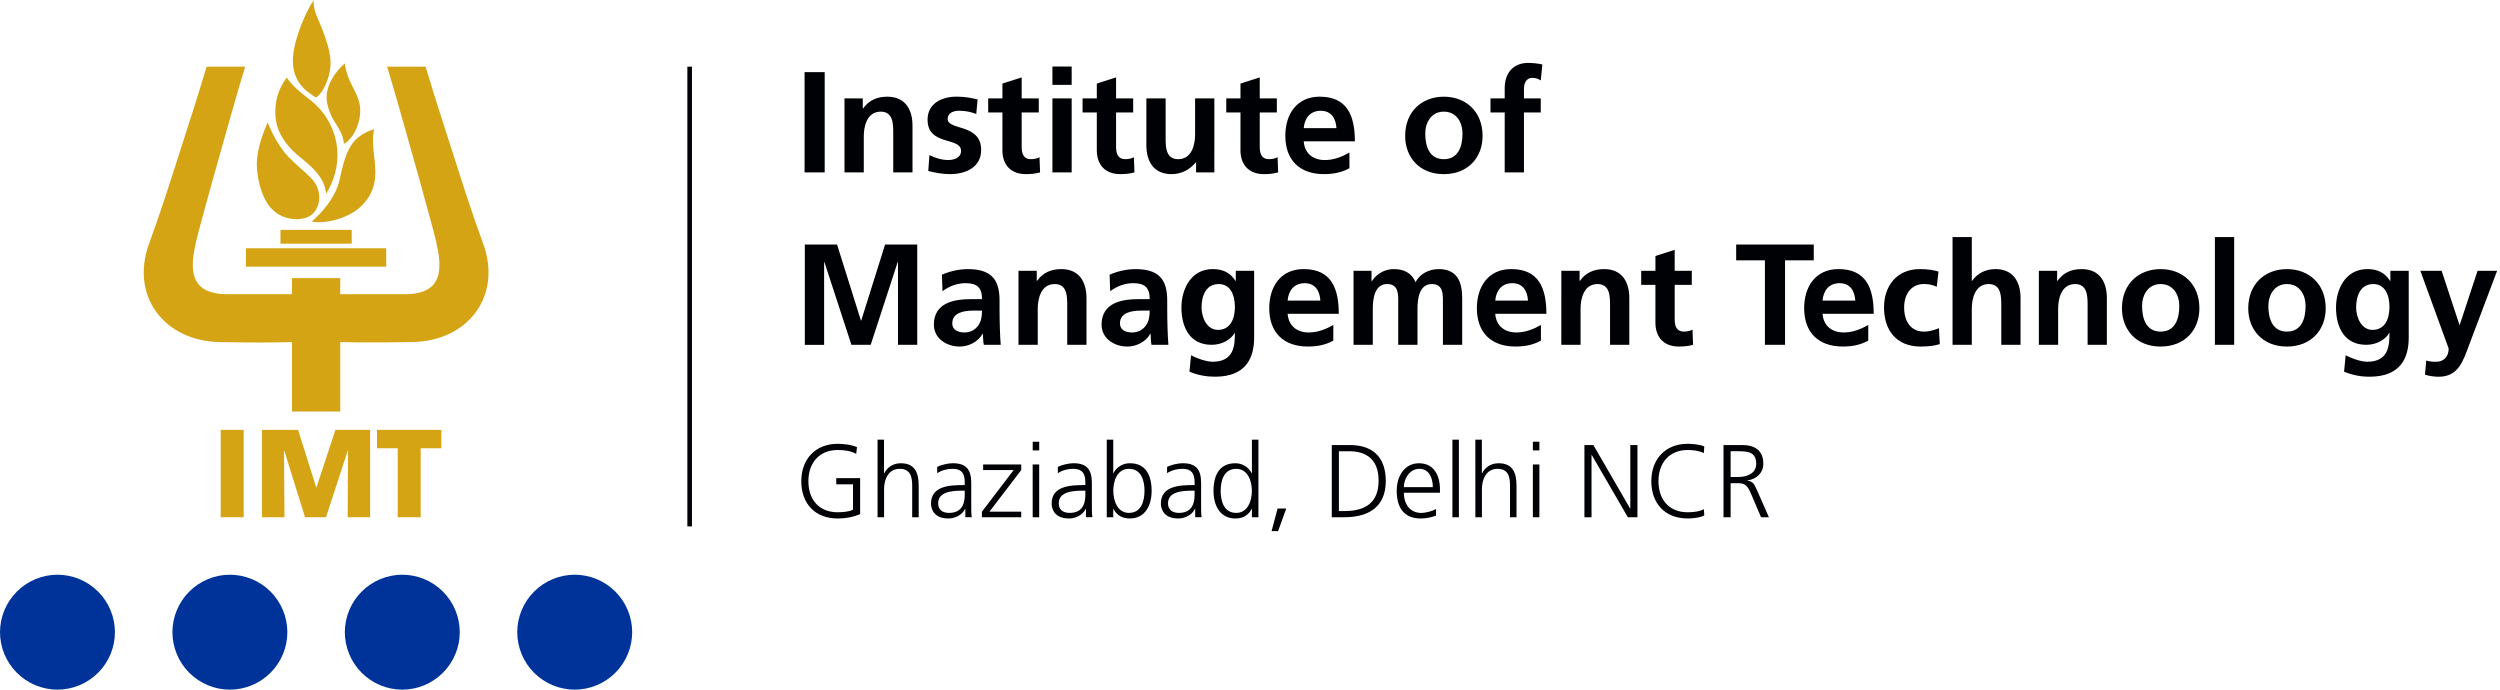 <svg width="145" height="40" viewBox="0 0 145 40" fill="none" xmlns="http://www.w3.org/2000/svg">
<g clip-path="url(#clip0_304_333)">
<g clip-path="url(#clip1_304_333)">
<path d="M12.8 24.933H14.133V30H12.8V24.933ZM15.2 24.933H17.29L18.34 28.267H18.355L19.455 24.933H21.467V30H20.165L20.186 26.133H20.172L18.908 30H17.693L16.486 26.133H16.472L16.5 30H15.198V24.933H15.2ZM23.067 26H21.867V24.933H25.6V26H24.4V30H23.067V26Z" fill="#D4A415"/>
<path fill-rule="evenodd" clip-rule="evenodd" d="M18.352 5.648C18.318 5.673 18.011 5.447 17.971 5.418C17.848 5.333 17.734 5.237 17.628 5.132C17.418 4.925 17.253 4.677 17.144 4.404C16.864 3.703 16.999 2.949 17.199 2.247C17.354 1.71 17.557 1.189 17.808 0.689C17.895 0.515 17.985 0.344 18.082 0.176C18.105 0.136 18.186 0.046 18.189 0C18.146 0.66 18.536 1.239 18.747 1.837C18.976 2.491 19.247 3.237 19.157 3.945C19.084 4.521 18.825 5.281 18.352 5.648ZM19.948 8.341C19.922 7.895 19.678 7.491 19.446 7.124C19.197 6.744 19.031 6.317 18.957 5.869C18.89 5.404 19.049 4.931 19.282 4.533C19.416 4.308 19.576 4.097 19.753 3.907C19.776 3.883 19.997 3.7 19.993 3.671C20.193 5.075 21.032 5.5 20.876 6.701C20.817 7.148 20.666 7.589 20.388 7.945C20.276 8.088 20.118 8.273 19.948 8.341ZM18.913 11.24C18.837 10.284 18.067 9.653 17.383 9.097C16.871 8.681 16.42 8.176 16.163 7.555C15.885 6.881 15.92 6.064 16.152 5.381C16.264 5.051 16.436 4.773 16.636 4.492C16.636 4.492 16.849 4.942 17.928 5.747C18.394 6.094 18.782 6.537 19.064 7.045C19.346 7.554 19.517 8.116 19.565 8.696C19.633 9.566 19.385 10.509 18.913 11.24Z" fill="#D4A415"/>
<path fill-rule="evenodd" clip-rule="evenodd" d="M18.08 12.848C18.625 12.373 19.464 11.508 19.713 10.358C19.855 9.707 20.001 9.024 20.353 8.451C20.652 7.964 21.163 7.652 21.695 7.496C21.597 8.006 21.635 8.517 21.699 9.026C21.767 9.571 21.824 10.22 21.679 10.755C21.543 11.259 21.256 11.68 20.876 12.028C20.166 12.678 18.819 13.008 18.08 12.848ZM15.528 7.096C15.528 7.096 15.964 8.296 16.728 9.096C17.152 9.54 17.645 9.911 18.068 10.356C18.526 10.839 18.67 11.561 18.33 12.16C18.028 12.692 17.355 12.776 16.812 12.676C16.18 12.56 15.714 12.189 15.405 11.621C15.124 11.105 14.98 10.513 14.917 9.929C14.812 8.944 15.138 7.988 15.528 7.096Z" fill="#D4A415"/>
<path d="M20.4 13.333H16.267V14.133H20.4V13.333ZM22.4 14.4H14.267V15.467H22.4V14.4Z" fill="#D4A415"/>
<path fill-rule="evenodd" clip-rule="evenodd" d="M28.016 14.108C27.386 12.396 26.826 10.64 26.271 8.901C25.733 7.224 25.204 5.599 24.684 3.865H22.452C22.9 5.332 23.344 6.939 23.782 8.481C24.139 9.74 24.493 10.996 24.833 12.259C25.036 13.012 25.285 13.844 25.417 14.611C25.7 16.257 25.154 17.065 23.467 17.065H19.734V16.132H16.934V17.065H13.203C11.515 17.065 10.969 16.255 11.253 14.609C11.385 13.843 11.634 13.004 11.837 12.251C12.177 10.988 12.531 9.737 12.889 8.479C13.326 6.937 13.77 5.333 14.219 3.867H11.986C11.466 5.6 10.936 7.225 10.4 8.903C9.842 10.64 9.282 12.399 8.653 14.112C7.518 17.197 9.56 19.791 12.757 19.842C13.807 19.859 14.847 19.875 15.898 19.862C16.113 19.86 16.935 19.842 16.935 19.842V23.867H19.735V19.84C19.735 19.84 20.558 19.858 20.773 19.86C21.823 19.871 22.872 19.855 23.923 19.838C27.118 19.787 29.152 17.192 28.017 14.107L28.016 14.108Z" fill="#D4A415"/>
<path fill-rule="evenodd" clip-rule="evenodd" d="M3.333 40C4.217 39.998 5.064 39.647 5.688 39.022C6.313 38.397 6.665 37.551 6.667 36.667C6.665 35.783 6.314 34.936 5.689 34.311C5.064 33.686 4.217 33.335 3.333 33.333C2.449 33.335 1.603 33.687 0.978 34.312C0.353 34.937 0.002 35.783 0 36.667C0.002 37.55 0.354 38.397 0.978 39.022C1.603 39.646 2.45 39.998 3.333 40ZM13.333 40C14.217 39.998 15.063 39.647 15.688 39.022C16.313 38.397 16.665 37.551 16.667 36.667C16.665 35.783 16.314 34.936 15.689 34.311C15.064 33.686 14.217 33.335 13.333 33.333C12.449 33.335 11.603 33.687 10.978 34.312C10.353 34.937 10.002 35.783 10 36.667C10.002 37.55 10.354 38.397 10.978 39.022C11.603 39.646 12.45 39.998 13.333 40ZM23.333 40C24.217 39.998 25.064 39.647 25.688 39.022C26.313 38.397 26.665 37.551 26.667 36.667C26.665 35.783 26.314 34.936 25.689 34.311C25.064 33.686 24.217 33.335 23.333 33.333C22.449 33.335 21.603 33.687 20.978 34.312C20.353 34.937 20.002 35.783 20 36.667C20.002 37.55 20.354 38.397 20.978 39.022C21.603 39.646 22.45 39.998 23.333 40ZM33.333 40C34.217 39.998 35.063 39.647 35.688 39.022C36.313 38.397 36.665 37.551 36.667 36.667C36.665 35.783 36.314 34.936 35.689 34.311C35.064 33.686 34.217 33.335 33.333 33.333C32.449 33.335 31.603 33.687 30.978 34.312C30.353 34.937 30.002 35.783 30 36.667C30.002 37.55 30.354 38.397 30.978 39.022C31.603 39.646 32.45 39.998 33.333 40Z" fill="#003399"/>
<path d="M46.665 4.183H47.832V10H46.665V4.183ZM48.983 5.708H50.041V6.292H50.059C50.409 5.8 50.884 5.608 51.467 5.608C52.484 5.608 52.925 6.325 52.925 7.292V10H51.808V7.708C51.808 7.183 51.8 6.475 51.083 6.475C50.275 6.475 50.099 7.349 50.099 7.9V10H48.98V5.708H48.982H48.983ZM56.624 6.608C56.283 6.491 56.032 6.424 55.624 6.424C55.324 6.424 54.965 6.532 54.965 6.899C54.965 7.583 56.907 7.149 56.907 8.699C56.907 9.699 56.015 10.099 55.107 10.099C54.681 10.099 54.247 10.024 53.84 9.915L53.907 8.997C54.257 9.172 54.624 9.281 55.007 9.281C55.291 9.281 55.74 9.173 55.74 8.756C55.74 7.915 53.799 8.489 53.799 6.939C53.799 6.013 54.607 5.605 55.483 5.605C56.008 5.605 56.349 5.689 56.7 5.764L56.624 6.608ZM58.14 6.524H57.315V5.707H58.14V4.847L59.257 4.489V5.707H60.249V6.524H59.257V8.524C59.257 8.891 59.357 9.232 59.783 9.232C59.983 9.232 60.175 9.191 60.291 9.115L60.324 9.999C60.055 10.071 59.778 10.105 59.499 10.099C58.624 10.099 58.139 9.557 58.139 8.707L58.14 6.524ZM61.04 3.857H62.157V4.924H61.04V3.857ZM61.04 5.708H62.157V10H61.04V5.708ZM63.615 6.524H62.789V5.707H63.615V4.847L64.732 4.489V5.707H65.724V6.524H64.732V8.524C64.732 8.891 64.832 9.232 65.257 9.232C65.457 9.232 65.649 9.191 65.765 9.115L65.799 9.999C65.565 10.065 65.307 10.099 64.973 10.099C64.099 10.099 63.615 9.557 63.615 8.707V6.524ZM70.432 10H69.373V9.416H69.356C69.015 9.833 68.531 10.1 67.948 10.1C66.931 10.1 66.489 9.383 66.489 8.416V5.708H67.607V8C67.607 8.525 67.615 9.233 68.332 9.233C69.14 9.233 69.316 8.359 69.316 7.808V5.708H70.433L70.432 10ZM71.948 6.524H71.123V5.707H71.948V4.847L73.065 4.489V5.707H74.057V6.524H73.065V8.524C73.065 8.891 73.165 9.232 73.591 9.232C73.791 9.232 73.983 9.191 74.099 9.115L74.132 9.999C73.863 10.071 73.585 10.105 73.307 10.099C72.432 10.099 71.947 9.557 71.947 8.707L71.948 6.524ZM78.265 9.757C77.857 9.983 77.391 10.099 76.791 10.099C75.373 10.099 74.549 9.281 74.549 7.873C74.549 6.632 75.208 5.607 76.541 5.607C78.133 5.607 78.583 6.699 78.583 8.199H75.616C75.666 8.891 76.149 9.283 76.841 9.283C77.383 9.283 77.849 9.083 78.267 8.849V9.757H78.265ZM77.515 7.433C77.481 6.892 77.231 6.425 76.607 6.425C75.983 6.425 75.665 6.859 75.615 7.433H77.515ZM83.74 5.608C85.015 5.608 85.99 6.467 85.99 7.883C85.99 9.116 85.165 10.1 83.74 10.1C82.323 10.1 81.499 9.116 81.499 7.883C81.499 6.467 82.474 5.608 83.74 5.608ZM83.74 9.233C84.599 9.233 84.824 8.467 84.824 7.749C84.824 7.091 84.474 6.475 83.74 6.475C83.015 6.475 82.665 7.108 82.665 7.749C82.665 8.457 82.89 9.233 83.74 9.233ZM87.273 6.524H86.448V5.707H87.273V5.107C87.273 4.248 87.757 3.648 88.64 3.648C88.924 3.648 89.24 3.689 89.457 3.74L89.365 4.665C89.265 4.607 89.124 4.515 88.881 4.515C88.507 4.515 88.389 4.84 88.389 5.173V5.707H89.364V6.524H88.389V9.999H87.272L87.273 6.524ZM46.683 14.183H48.549L49.933 18.591H49.951L51.335 14.183H53.2V20H52.083V15.2H52.066L50.5 20H49.383L47.816 15.2L47.799 15.217V20.001H46.68V14.183H46.683ZM54.632 15.933C55.103 15.726 55.61 15.615 56.124 15.608C57.432 15.608 57.974 16.149 57.974 17.416V17.966C57.974 18.4 57.983 18.726 57.992 19.041C58 19.366 58.017 19.666 58.042 20H57.059C57.017 19.774 57.017 19.492 57.008 19.358H56.991C56.731 19.833 56.173 20.1 55.665 20.1C54.907 20.1 54.165 19.641 54.165 18.825C54.165 18.184 54.473 17.808 54.899 17.6C55.324 17.392 55.873 17.35 56.339 17.35H56.957C56.957 16.657 56.649 16.424 55.991 16.424C55.516 16.424 55.04 16.608 54.665 16.89L54.632 15.933ZM55.94 19.283C56.281 19.283 56.548 19.132 56.724 18.898C56.908 18.658 56.957 18.348 56.957 18.015H56.473C55.973 18.015 55.232 18.099 55.232 18.755C55.232 19.124 55.54 19.282 55.94 19.282V19.283ZM59.073 15.708H60.132V16.292H60.149C60.5 15.8 60.975 15.608 61.557 15.608C62.575 15.608 63.016 16.325 63.016 17.292V20H61.899V17.708C61.899 17.183 61.891 16.475 61.173 16.475C60.365 16.475 60.189 17.349 60.189 17.9V20H59.072V15.708H59.073ZM64.357 15.933C64.828 15.726 65.335 15.615 65.849 15.608C67.157 15.608 67.699 16.149 67.699 17.416V17.966C67.699 18.4 67.708 18.726 67.717 19.041C67.725 19.366 67.743 19.666 67.767 20H66.784C66.743 19.774 66.743 19.492 66.734 19.358H66.716C66.457 19.833 65.899 20.1 65.391 20.1C64.631 20.1 63.891 19.641 63.891 18.825C63.891 18.184 64.199 17.808 64.624 17.6C65.049 17.392 65.599 17.35 66.065 17.35H66.683C66.683 16.657 66.375 16.424 65.716 16.424C65.241 16.424 64.766 16.608 64.391 16.89L64.357 15.933ZM65.665 19.283C66.007 19.283 66.273 19.132 66.449 18.898C66.633 18.658 66.683 18.348 66.683 18.015H66.199C65.699 18.015 64.957 18.099 64.957 18.755C64.957 19.124 65.265 19.282 65.665 19.282V19.283ZM72.74 15.708V19.583C72.74 20.749 72.273 21.849 70.473 21.849C70.032 21.849 69.523 21.783 68.989 21.557L69.081 20.607C69.423 20.791 69.981 20.981 70.331 20.981C71.565 20.981 71.624 20.056 71.624 19.315H71.607C71.399 19.681 70.899 19.999 70.273 19.999C69.007 19.999 68.523 18.981 68.523 17.832C68.523 16.799 69.056 15.607 70.34 15.607C70.907 15.607 71.348 15.799 71.657 16.291H71.675V15.707H72.74V15.708ZM71.624 17.808C71.624 17.075 71.34 16.475 70.691 16.475C69.931 16.475 69.691 17.175 69.691 17.833C69.691 18.417 69.999 19.133 70.641 19.133C71.34 19.133 71.624 18.524 71.624 17.808ZM77.332 19.757C76.924 19.983 76.457 20.099 75.857 20.099C74.44 20.099 73.616 19.281 73.616 17.873C73.616 16.632 74.275 15.607 75.608 15.607C77.2 15.607 77.649 16.699 77.649 18.199H74.683C74.733 18.891 75.216 19.283 75.908 19.283C76.449 19.283 76.916 19.083 77.333 18.849L77.332 19.757ZM76.582 17.433C76.548 16.892 76.297 16.425 75.673 16.425C75.049 16.425 74.732 16.859 74.681 17.433H76.582ZM78.507 15.708H79.547V16.308H79.565C79.915 15.783 80.424 15.608 80.84 15.608C81.44 15.608 81.865 15.833 82.106 16.366C82.366 15.849 82.924 15.608 83.448 15.608C84.507 15.608 84.807 16.333 84.807 17.292V20H83.689V17.44C83.689 17.04 83.689 16.474 83.048 16.474C82.306 16.474 82.214 17.357 82.214 17.914V20H81.097V17.44C81.097 17.04 81.097 16.474 80.456 16.474C79.714 16.474 79.622 17.357 79.622 17.914V20H78.505V15.708H78.507ZM89.373 19.757C88.965 19.983 88.499 20.099 87.898 20.099C86.481 20.099 85.658 19.281 85.658 17.873C85.658 16.632 86.316 15.607 87.649 15.607C89.241 15.607 89.69 16.699 89.69 18.199H86.724C86.774 18.891 87.257 19.283 87.949 19.283C88.49 19.283 88.957 19.083 89.374 18.849L89.373 19.757ZM88.623 17.433C88.591 16.892 88.34 16.425 87.716 16.425C87.092 16.425 86.775 16.859 86.724 17.433H88.623ZM90.557 15.708H91.616V16.292H91.633C91.983 15.8 92.459 15.608 93.041 15.608C94.058 15.608 94.5 16.325 94.5 17.292V20H93.382V17.708C93.382 17.183 93.374 16.475 92.657 16.475C91.849 16.475 91.673 17.349 91.673 17.9V20H90.556L90.557 15.708ZM96.014 16.524H95.189V15.707H96.015V14.847L97.132 14.489V15.707H98.124V16.524H97.132V18.524C97.132 18.891 97.232 19.232 97.657 19.232C97.857 19.232 98.049 19.191 98.165 19.115L98.198 19.999C97.965 20.065 97.707 20.099 97.373 20.099C96.499 20.099 96.014 19.557 96.014 18.707V16.524ZM102.365 15.1H100.698V14.183H105.198V15.1H103.532V20H102.365V15.1ZM108.357 19.757C107.949 19.983 107.483 20.099 106.883 20.099C105.465 20.099 104.641 19.281 104.641 17.873C104.641 16.632 105.3 15.607 106.633 15.607C108.225 15.607 108.675 16.699 108.675 18.199H105.708C105.759 18.891 106.241 19.283 106.933 19.283C107.475 19.283 107.941 19.083 108.359 18.849V19.757H108.357ZM107.607 17.433C107.573 16.892 107.323 16.425 106.699 16.425C106.075 16.425 105.757 16.859 105.707 17.433H107.607ZM112.332 16.633C112.095 16.522 111.835 16.467 111.573 16.474C110.881 16.474 110.44 17.025 110.44 17.834C110.44 18.625 110.814 19.234 111.598 19.234C111.916 19.234 112.265 19.116 112.457 19.034L112.508 19.959C112.182 20.059 111.849 20.099 111.39 20.099C109.982 20.099 109.273 19.141 109.273 17.833C109.273 16.592 110.006 15.608 111.348 15.608C111.798 15.608 112.122 15.658 112.432 15.749L112.332 16.633ZM113.248 13.75H114.365V16.29H114.382C114.666 15.873 115.149 15.607 115.733 15.607C116.75 15.607 117.192 16.324 117.192 17.291V19.999H116.074V17.708C116.074 17.183 116.066 16.475 115.349 16.475C114.541 16.475 114.365 17.349 114.365 17.9V20H113.248V13.75ZM118.256 15.708H119.314V16.292H119.332C119.682 15.8 120.157 15.608 120.74 15.608C121.757 15.608 122.198 16.325 122.198 17.292V20H121.081V17.708C121.081 17.183 121.073 16.475 120.356 16.475C119.548 16.475 119.372 17.349 119.372 17.9V20H118.254V15.708H118.256ZM125.315 15.608C126.589 15.608 127.565 16.466 127.565 17.882C127.565 19.116 126.74 20.1 125.315 20.1C123.897 20.1 123.073 19.116 123.073 17.882C123.073 16.466 124.048 15.608 125.315 15.608ZM125.315 19.233C126.173 19.233 126.399 18.466 126.399 17.749C126.399 17.09 126.048 16.475 125.315 16.475C124.589 16.475 124.24 17.108 124.24 17.749C124.24 18.457 124.465 19.233 125.315 19.233ZM128.465 13.75H129.582V20H128.465V13.75ZM132.64 15.608C133.915 15.608 134.891 16.466 134.891 17.882C134.891 19.116 134.065 20.1 132.64 20.1C131.223 20.1 130.398 19.116 130.398 17.882C130.398 16.466 131.373 15.608 132.64 15.608ZM132.64 19.233C133.499 19.233 133.724 18.466 133.724 17.749C133.724 17.09 133.373 16.475 132.64 16.475C131.915 16.475 131.565 17.108 131.565 17.749C131.565 18.457 131.789 19.233 132.64 19.233ZM139.706 15.708V19.583C139.706 20.749 139.24 21.849 137.44 21.849C136.931 21.853 136.426 21.753 135.956 21.557L136.048 20.607C136.389 20.791 136.948 20.981 137.298 20.981C138.532 20.981 138.59 20.056 138.59 19.315H138.573C138.365 19.681 137.865 19.999 137.24 19.999C135.973 19.999 135.489 18.981 135.489 17.832C135.489 16.799 136.022 15.607 137.306 15.607C137.873 15.607 138.314 15.799 138.624 16.291H138.641V15.707H139.706V15.708ZM138.589 17.808C138.589 17.075 138.305 16.475 137.656 16.475C136.897 16.475 136.656 17.175 136.656 17.833C136.656 18.417 136.964 19.133 137.606 19.133C138.306 19.133 138.589 18.524 138.589 17.808ZM142.648 18.841H142.665L143.698 15.708H144.832L143.224 19.967C142.865 20.917 142.607 21.851 141.44 21.851C141.173 21.851 140.906 21.809 140.648 21.733L140.723 20.908C140.864 20.958 141.022 20.983 141.297 20.983C141.748 20.983 142.023 20.675 142.023 20.216L140.381 15.708H141.614L142.648 18.841ZM49.474 28.092H48.503V27.732H49.888V29.815C49.463 30 49.048 30.072 48.587 30.072C47.267 30.072 46.474 29.202 46.474 27.907C46.474 26.635 47.291 25.741 48.587 25.741C48.904 25.741 49.427 25.795 49.707 25.939L49.66 26.323C49.336 26.143 48.952 26.1 48.587 26.1C47.5 26.1 46.887 26.868 46.887 27.905C46.887 28.961 47.483 29.711 48.587 29.711C48.844 29.711 49.276 29.681 49.474 29.56V28.092ZM50.896 25.5H51.273V27.456H51.285C51.447 27.12 51.789 26.868 52.24 26.868C53.061 26.868 53.284 27.413 53.284 28.169V30H52.907V28.176C52.907 27.648 52.805 27.192 52.181 27.192C51.509 27.192 51.276 27.828 51.276 28.362V30H50.898V25.5H50.896ZM55.99 29.508H55.978C55.81 29.873 55.384 30.072 55.007 30.072C54.137 30.072 53.999 29.484 53.999 29.208C53.999 28.181 55.09 28.135 55.882 28.135H55.955V27.978C55.955 27.456 55.768 27.192 55.258 27.192C54.94 27.192 54.64 27.264 54.358 27.444V27.077C54.592 26.962 54.988 26.867 55.258 26.867C56.014 26.867 56.332 27.209 56.332 28.007V29.357C56.332 29.602 56.332 29.789 56.362 29.999H55.989V29.508H55.99ZM55.955 28.458H55.847C55.193 28.458 54.413 28.524 54.413 29.196C54.413 29.597 54.701 29.748 55.049 29.748C55.937 29.748 55.955 28.974 55.955 28.644V28.458ZM56.95 29.681L58.792 27.264H57.022V26.94H59.231V27.264L57.389 29.676H59.231V30H56.951L56.95 29.681ZM60.275 26.124H59.897V25.62H60.275V26.124ZM59.895 26.94H60.273V30H59.896L59.895 26.94ZM62.987 29.508H62.975C62.807 29.873 62.38 30.072 62.003 30.072C61.133 30.072 60.995 29.484 60.995 29.208C60.995 28.181 62.087 28.135 62.879 28.135H62.951V27.978C62.951 27.456 62.764 27.192 62.255 27.192C61.936 27.192 61.636 27.264 61.355 27.444V27.077C61.588 26.962 61.984 26.867 62.255 26.867C63.011 26.867 63.328 27.209 63.328 28.007V29.357C63.328 29.602 63.328 29.789 63.358 29.999H62.985V29.508H62.987ZM62.951 28.458H62.843C62.189 28.458 61.409 28.524 61.409 29.196C61.409 29.597 61.697 29.748 62.045 29.748C62.933 29.748 62.951 28.974 62.951 28.644V28.458ZM64.192 25.5H64.569V27.456H64.581C64.635 27.306 64.935 26.868 65.535 26.868C66.435 26.868 66.795 27.54 66.795 28.469C66.795 29.375 66.375 30.071 65.535 30.071C65.097 30.071 64.784 29.903 64.581 29.513H64.569V30H64.192V25.5ZM65.476 27.192C64.786 27.192 64.571 27.912 64.571 28.469C64.571 29.027 64.804 29.747 65.476 29.747C66.196 29.747 66.381 29.063 66.381 28.469C66.381 27.876 66.196 27.192 65.476 27.192ZM69.323 29.508H69.311C69.143 29.873 68.716 30.072 68.339 30.072C67.469 30.072 67.331 29.484 67.331 29.208C67.331 28.181 68.423 28.135 69.215 28.135H69.287V27.978C69.287 27.456 69.1 27.192 68.591 27.192C68.271 27.192 67.971 27.264 67.691 27.444V27.077C67.924 26.962 68.32 26.867 68.591 26.867C69.347 26.867 69.664 27.209 69.664 28.007V29.357C69.664 29.602 69.664 29.789 69.694 29.999H69.321V29.508H69.323ZM69.287 28.458H69.179C68.525 28.458 67.745 28.524 67.745 29.196C67.745 29.597 68.033 29.748 68.381 29.748C69.269 29.748 69.287 28.974 69.287 28.644V28.458ZM72.988 30H72.611V29.515H72.598C72.394 29.904 72.082 30.072 71.644 30.072C70.804 30.072 70.384 29.376 70.384 28.471C70.384 27.541 70.744 26.869 71.644 26.869C72.244 26.869 72.544 27.308 72.598 27.457H72.611V25.501H72.988V30ZM71.704 29.748C72.376 29.748 72.609 29.028 72.609 28.471C72.609 27.913 72.376 27.193 71.704 27.193C70.984 27.193 70.799 27.877 70.799 28.471C70.799 29.064 70.984 29.748 71.704 29.748ZM74.099 29.496H74.603L74.129 30.804H73.752L74.099 29.496ZM77.243 25.812H78.281C79.781 25.812 80.375 26.676 80.375 27.9C80.375 29.417 79.361 30 77.975 30H77.243V25.812ZM77.656 29.64H77.997C79.185 29.64 79.959 29.16 79.959 27.876C79.959 26.599 79.197 26.172 78.261 26.172H77.656V29.64ZM83.29 29.904C83.007 30.013 82.706 30.07 82.402 30.072C81.389 30.072 81.01 29.388 81.01 28.471C81.01 27.535 81.526 26.869 82.3 26.869C83.164 26.869 83.517 27.565 83.517 28.387V28.579H81.424C81.424 29.227 81.772 29.749 82.432 29.749C82.708 29.749 83.109 29.635 83.289 29.521L83.29 29.904ZM83.104 28.254C83.104 27.72 82.888 27.192 82.324 27.192C81.766 27.192 81.424 27.751 81.424 28.253L83.104 28.254ZM84.239 25.5H84.616V30H84.239V25.5ZM85.57 25.5H85.948V27.456H85.96C86.121 27.12 86.464 26.868 86.915 26.868C87.735 26.868 87.958 27.413 87.958 28.169V30H87.581V28.176C87.581 27.648 87.48 27.192 86.856 27.192C86.184 27.192 85.951 27.828 85.951 28.362V30H85.571L85.57 25.5ZM89.284 26.124H88.906V25.62H89.284V26.124ZM88.906 26.94H89.284V30H88.906V26.94ZM91.894 25.812H92.417L94.547 29.496H94.558V25.812H94.972V30H94.415L92.321 26.388H92.309V30H91.896V25.812H91.894ZM98.824 26.28C98.56 26.141 98.183 26.1 97.888 26.1C96.802 26.1 96.191 26.868 96.191 27.905C96.191 28.961 96.785 29.711 97.888 29.711C98.164 29.711 98.584 29.675 98.824 29.531L98.848 29.891C98.62 30.028 98.152 30.071 97.888 30.071C96.568 30.071 95.776 29.201 95.776 27.905C95.776 26.633 96.592 25.74 97.888 25.74C98.133 25.74 98.632 25.781 98.848 25.896L98.824 26.28ZM99.964 25.812H101.044C101.788 25.812 102.273 26.131 102.273 26.899C102.273 27.439 101.86 27.799 101.344 27.864V27.876C101.68 27.919 101.752 28.099 101.884 28.38L102.597 30H102.141L101.536 28.584C101.296 28.044 101.116 28.025 100.72 28.025H100.377V30H99.964V25.812ZM100.377 27.665H100.816C101.301 27.665 101.86 27.479 101.86 26.897C101.86 26.213 101.373 26.171 100.804 26.171H100.377V27.665ZM40.133 3.867H39.867V30.533H40.133V3.867Z" fill="#000104"/>
</g>
</g>
<defs>
<clipPath id="clip0_304_333">
<rect width="145" height="40" fill="white"/>
</clipPath>
<clipPath id="clip1_304_333">
<rect width="145" height="40" fill="white"/>
</clipPath>
</defs>
</svg>
